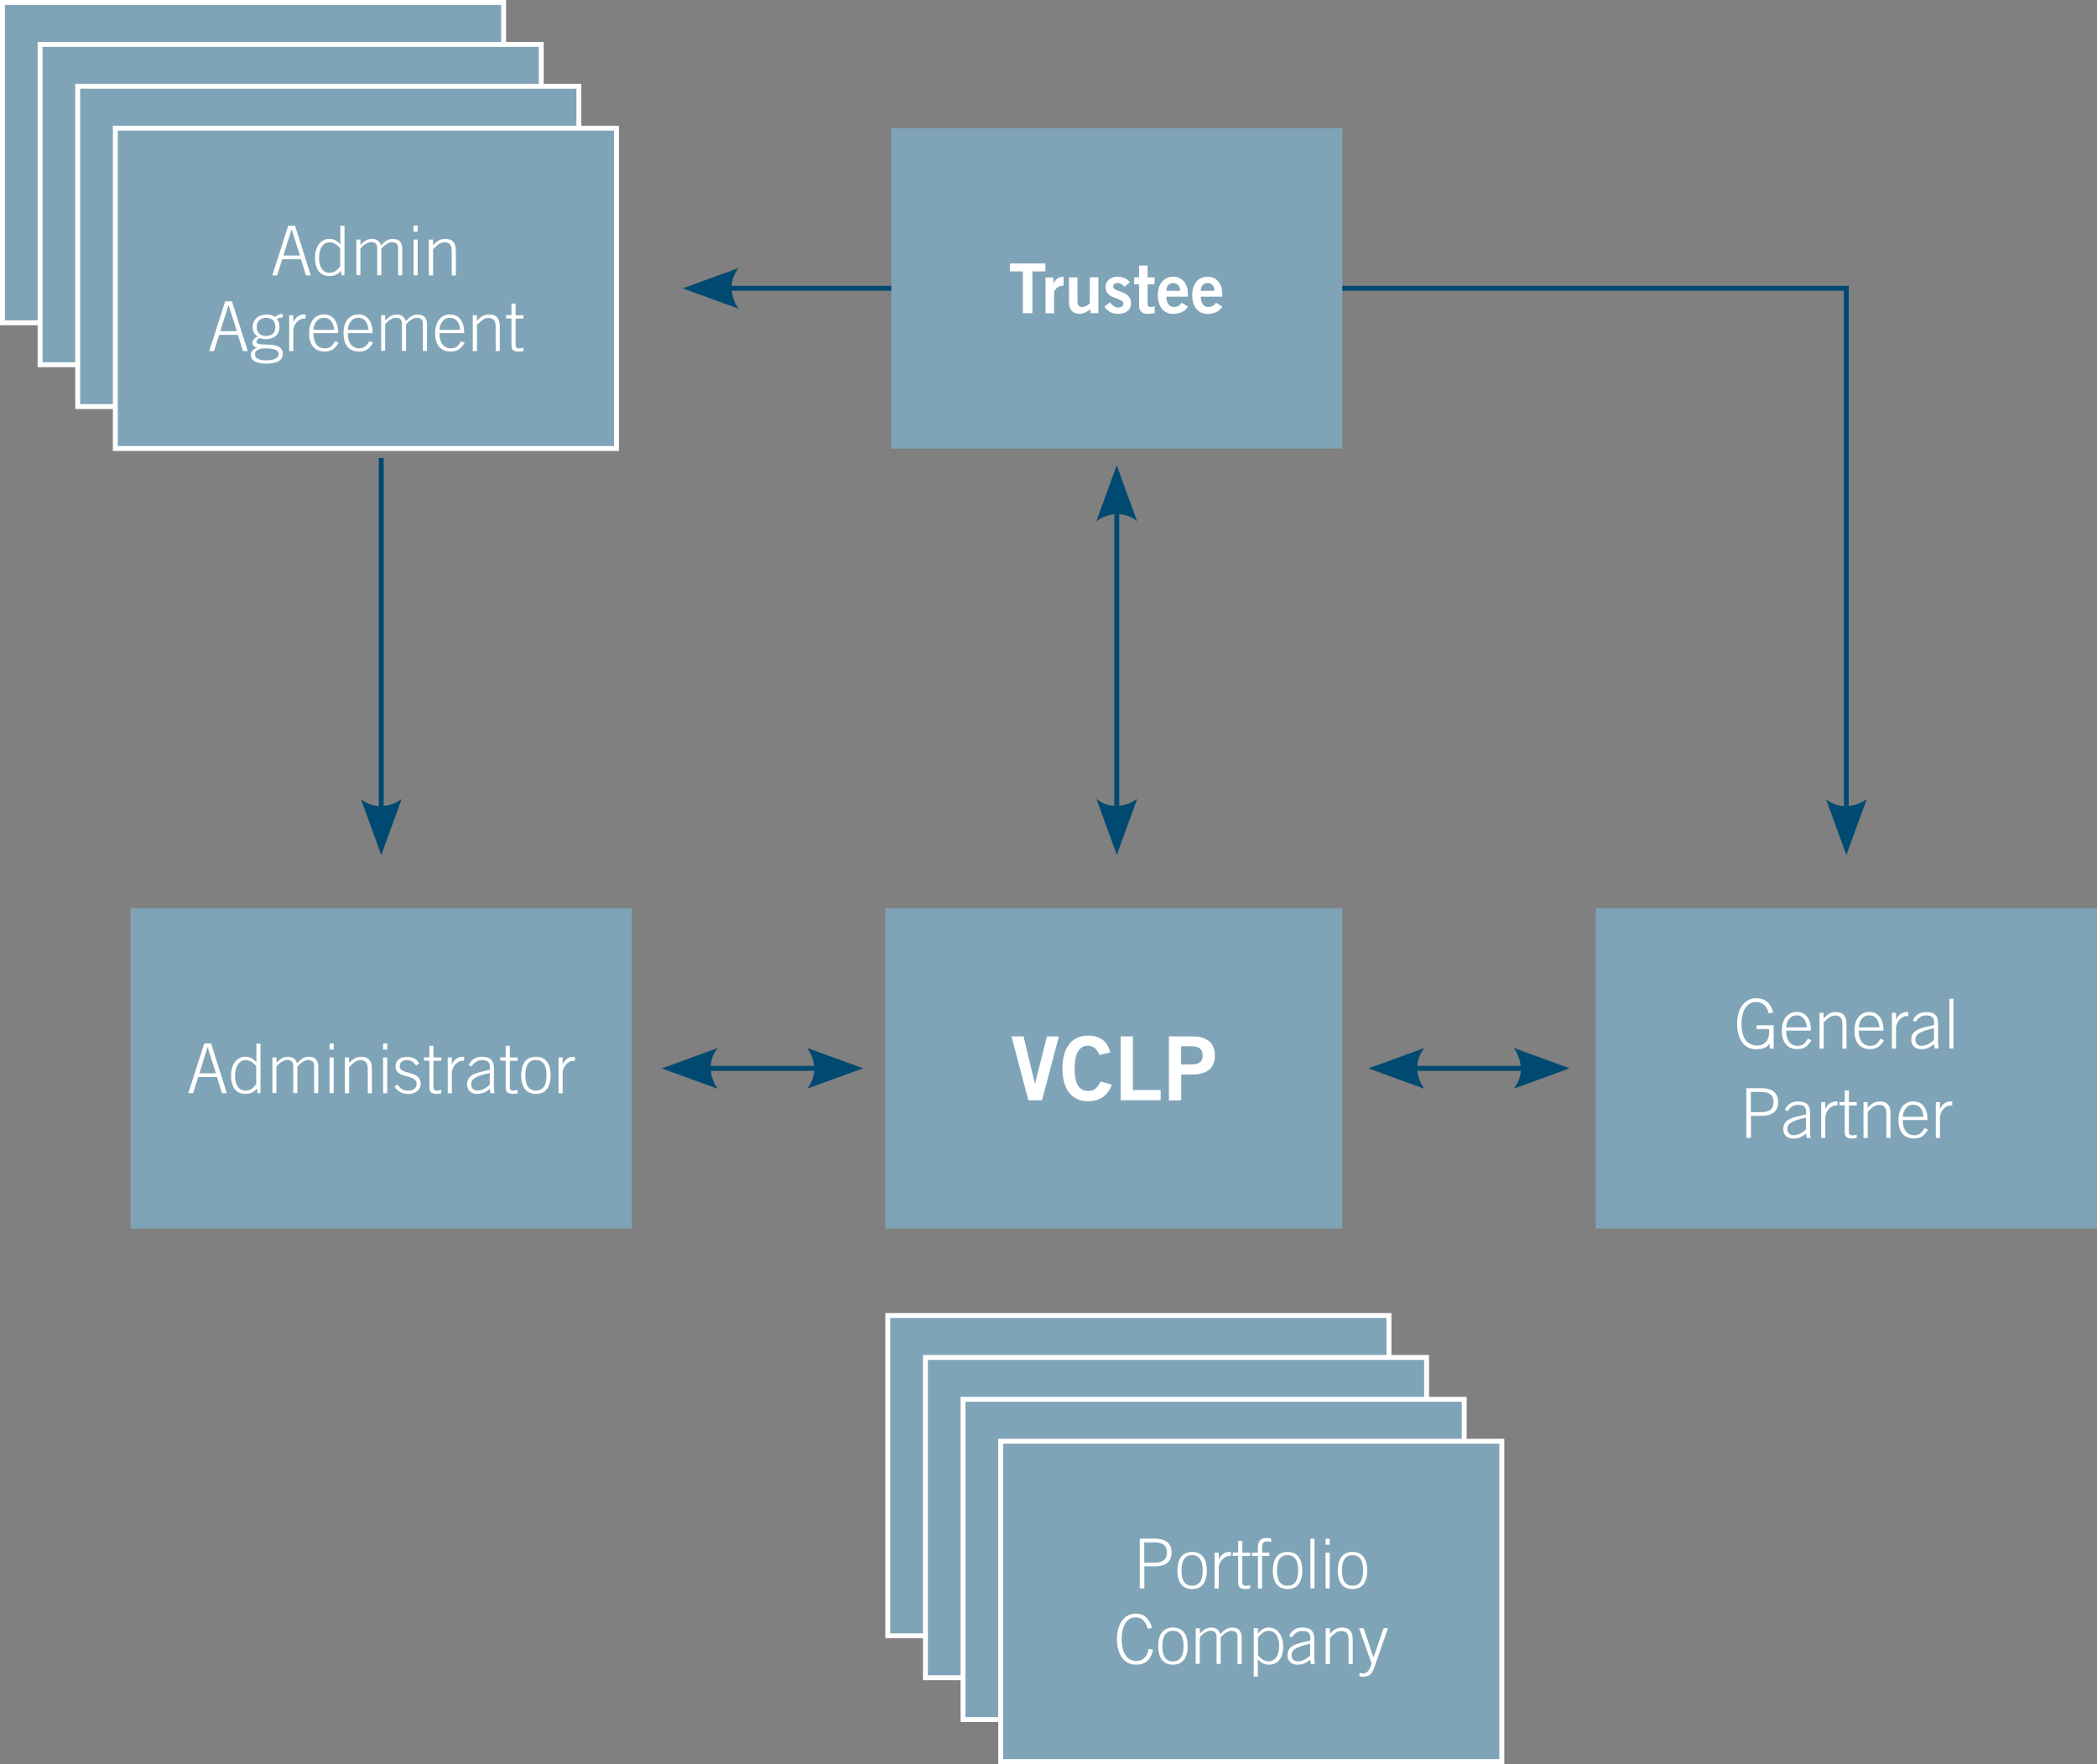 <?xml version="1.0" encoding="UTF-8"?>
<svg id="Layer_2" data-name="Layer 2" xmlns="http://www.w3.org/2000/svg" width="213.48" height="179.58" viewBox="0 0 213.48 179.58">
  <rect x="0" y="0" width="213.48" height="179.58" fill="#808080" stroke="none"/>
  <g id="Layer_1-2" data-name="Layer 1">
    <g>
      <rect x="90.73" y="13.05" width="45.92" height="32.61" style="fill: #7fa4b7; stroke-width: 0px;"/>
      <g>
        <path d="m106.42,26.82v.81h-1.32v4.25h-.97v-4.25h-1.32v-.81h3.61Z" style="fill: #fff; stroke-width: 0px;"/>
        <path d="m106.44,31.88v-3.64h.8v.62h.01c.21-.43.5-.68,1.02-.69v.92s-.09,0-.15,0c-.43,0-.81.5-.81.59v2.21h-.87Z" style="fill: #fff; stroke-width: 0px;"/>
        <path d="m111.82,28.24v3.64h-.8v-.39c-.32.22-.69.46-1.12.46-.73,0-1.08-.48-1.08-1.22v-2.49h.87v2.37c0,.49.15.64.45.64.38,0,.67-.22.81-.39v-2.63h.87Z" style="fill: #fff; stroke-width: 0px;"/>
        <path d="m114.49,29.2c-.18-.19-.41-.39-.68-.39-.34,0-.49.14-.49.36,0,.62,1.82.36,1.82,1.69,0,.76-.57,1.09-1.34,1.09-.58,0-1.06-.26-1.38-.74l.58-.43c.2.28.48.53.85.53.31,0,.52-.17.52-.41,0-.62-1.82-.4-1.82-1.67,0-.68.57-1.06,1.2-1.06.48,0,.97.18,1.28.55l-.55.48Z" style="fill: #fff; stroke-width: 0px;"/>
        <path d="m115.96,28.24v-1.2h.87v1.2h.71v.7h-.71v2.06c0,.2.1.25.32.25.13,0,.27-.04.4-.07v.71c-.24.03-.45.06-.69.06-.64,0-.9-.32-.9-.84v-2.17h-.5v-.7h.5Z" style="fill: #fff; stroke-width: 0px;"/>
        <path d="m118.74,30.2c.01.76.35,1.05.76,1.05s.6-.18.81-.43l.63.39c-.34.52-.83.74-1.53.74-.95,0-1.54-.74-1.54-1.89s.6-1.89,1.58-1.89c.95,0,1.48.8,1.48,1.67v.36h-2.2Zm1.4-.59c-.01-.5-.28-.8-.7-.8s-.69.29-.7.8h1.4Z" style="fill: #fff; stroke-width: 0px;"/>
        <path d="m122.24,30.2c.01.76.35,1.05.76,1.05s.6-.18.81-.43l.63.39c-.34.52-.83.74-1.53.74-.95,0-1.54-.74-1.54-1.89s.6-1.89,1.58-1.89c.95,0,1.48.8,1.48,1.67v.36h-2.2Zm1.4-.59c-.01-.5-.28-.8-.7-.8s-.69.29-.7.8h1.4Z" style="fill: #fff; stroke-width: 0px;"/>
      </g>
      <rect x="162.45" y="92.46" width="51.02" height="32.61" style="fill: #7fa4b7; stroke-width: 0px;"/>
      <g>
        <path d="m180.06,103.16c-.15-.64-.55-1.16-1.3-1.16-.89,0-1.47.85-1.47,2.22,0,1.09.32,2.22,1.62,2.22.71,0,1.18-.55,1.18-1.22v-.46h-1.27v-.38h1.74v2.37h-.4v-.5h-.01c-.3.39-.67.57-1.37.57-1.13,0-1.94-.92-1.94-2.6s.88-2.6,1.96-2.6c.94,0,1.53.6,1.71,1.46l-.43.08Z" style="fill: #fff; stroke-width: 0px;"/>
        <path d="m181.83,104.93c0,.83.34,1.54,1.17,1.54.47,0,.7-.16,1.06-.74l.34.18c-.39.64-.75.89-1.44.89-.95,0-1.56-.61-1.56-1.89,0-1.13.57-1.89,1.5-1.89.99,0,1.46.78,1.46,1.9h-2.54Zm2.12-.34c-.08-.75-.41-1.23-1.05-1.23-.74,0-1.06.75-1.06,1.23h2.12Z" style="fill: #fff; stroke-width: 0px;"/>
        <path d="m185.23,106.74v-3.64h.42v.57c.39-.41.71-.64,1.25-.64.76,0,1.08.43,1.08,1.23v2.49h-.42v-2.44c0-.6-.18-.93-.74-.93-.45,0-.7.27-1.16.69v2.68h-.42Z" style="fill: #fff; stroke-width: 0px;"/>
        <path d="m189.22,104.93c0,.83.34,1.54,1.17,1.54.47,0,.7-.16,1.06-.74l.34.18c-.39.64-.75.89-1.44.89-.95,0-1.56-.61-1.56-1.89,0-1.13.57-1.89,1.5-1.89.99,0,1.46.78,1.46,1.9h-2.54Zm2.12-.34c-.08-.75-.41-1.23-1.05-1.23-.74,0-1.06.75-1.06,1.23h2.12Z" style="fill: #fff; stroke-width: 0px;"/>
        <path d="m192.6,106.74v-3.64h.42v.69h.01c.2-.45.59-.76,1.05-.76h.19v.41h-.19c-.46,0-1.06.55-1.06,1.25v2.06h-.42Z" style="fill: #fff; stroke-width: 0px;"/>
        <path d="m196.95,106.74l-.06-.44c-.43.34-.76.51-1.32.51s-1-.35-1-.95c0-.99.81-1.18,2.33-1.51v-.25c0-.48-.21-.73-.83-.73-.43,0-.79.24-1.06.66l-.28-.17c.31-.59.76-.83,1.35-.83.83,0,1.22.34,1.22,1.14v1.9c0,.18.01.42.06.67h-.41Zm-.07-2.06c-1.67.36-1.89.71-1.89,1.17,0,.4.27.62.65.62s.88-.23,1.24-.6v-1.19Z" style="fill: #fff; stroke-width: 0px;"/>
        <path d="m198.45,101.68h.42v5.06h-.42v-5.06Z" style="fill: #fff; stroke-width: 0px;"/>
      </g>
      <g>
        <path d="m177.78,115.84v-5.06h1.53c1.2,0,1.71.56,1.71,1.41s-.5,1.41-1.71,1.41h-1.06v2.24h-.46Zm.46-2.62h1.06c.88,0,1.25-.36,1.25-1.03s-.37-1.03-1.25-1.03h-1.06v2.06Z" style="fill: #fff; stroke-width: 0px;"/>
        <path d="m183.92,115.84l-.06-.44c-.43.34-.76.51-1.32.51s-1-.35-1-.95c0-.99.81-1.18,2.33-1.51v-.25c0-.48-.21-.73-.83-.73-.43,0-.79.24-1.06.66l-.28-.17c.31-.59.76-.83,1.35-.83.83,0,1.22.34,1.22,1.14v1.9c0,.18.01.42.06.67h-.41Zm-.07-2.06c-1.67.36-1.89.71-1.89,1.17,0,.4.27.62.65.62s.88-.23,1.24-.6v-1.19Z" style="fill: #fff; stroke-width: 0px;"/>
        <path d="m185.4,115.84v-3.64h.42v.69h.01c.2-.45.59-.76,1.05-.76h.19v.41h-.19c-.46,0-1.06.55-1.06,1.25v2.06h-.42Z" style="fill: #fff; stroke-width: 0px;"/>
        <path d="m187.8,112.2v-1.19h.42v1.19h.8v.34h-.8v2.67c0,.25.11.37.37.37.14,0,.29-.04.43-.08v.35c-.14.02-.29.06-.43.06-.6,0-.79-.2-.79-.64v-2.74h-.55v-.34h.55Z" style="fill: #fff; stroke-width: 0px;"/>
        <path d="m189.71,115.84v-3.64h.42v.57c.39-.41.71-.64,1.25-.64.76,0,1.08.43,1.08,1.23v2.49h-.42v-2.44c0-.6-.18-.93-.74-.93-.45,0-.7.27-1.16.69v2.68h-.42Z" style="fill: #fff; stroke-width: 0px;"/>
        <path d="m193.7,114.03c0,.83.34,1.54,1.17,1.54.47,0,.7-.16,1.06-.74l.34.18c-.39.64-.75.89-1.44.89-.95,0-1.56-.61-1.56-1.89,0-1.13.57-1.89,1.5-1.89.99,0,1.46.78,1.46,1.9h-2.54Zm2.12-.34c-.08-.75-.41-1.23-1.05-1.23-.74,0-1.06.75-1.06,1.23h2.12Z" style="fill: #fff; stroke-width: 0px;"/>
        <path d="m197.07,115.84v-3.64h.42v.69h.01c.2-.45.59-.76,1.05-.76h.19v.41h-.19c-.46,0-1.06.55-1.06,1.25v2.06h-.42Z" style="fill: #fff; stroke-width: 0px;"/>
      </g>
      <rect x="13.3" y="92.46" width="51.02" height="32.61" style="fill: #7fa4b7; stroke-width: 0px;"/>
      <g>
        <path d="m20.78,106.23h.71l1.6,5.06h-.49l-.51-1.65h-1.91l-.52,1.65h-.49l1.62-5.06Zm1.2,3.03l-.84-2.65h-.01l-.83,2.65h1.69Z" style="fill: #fff; stroke-width: 0px;"/>
        <path d="m26.51,111.29h-.29l-.07-.48c-.27.38-.67.55-1.17.55-.95,0-1.46-.67-1.46-1.91,0-1.07.59-1.87,1.44-1.87.49,0,.78.17,1.14.55v-1.89h.42v5.06Zm-.42-2.72c-.14-.25-.62-.65-1.03-.65-.76,0-1.13.67-1.13,1.61,0,.84.34,1.5,1.06,1.5.52,0,.82-.29,1.09-.67v-1.79Z" style="fill: #fff; stroke-width: 0px;"/>
        <path d="m27.73,111.29v-3.64h.42v.55c.37-.39.64-.62,1.21-.62.41,0,.78.26.88.67.33-.38.68-.67,1.2-.67.64,0,.96.35.96.99v2.72h-.42v-2.77c0-.41-.22-.61-.63-.61-.32,0-.85.34-1.08.69v2.68h-.42v-2.77c0-.41-.22-.61-.63-.61-.32,0-.85.34-1.08.69v2.68h-.42Z" style="fill: #fff; stroke-width: 0px;"/>
        <path d="m33.55,106.85v-.62h.42v.62h-.42Zm.42,4.44h-.42v-3.64h.42v3.64Z" style="fill: #fff; stroke-width: 0px;"/>
        <path d="m35.11,111.29v-3.64h.42v.57c.39-.41.71-.64,1.25-.64.76,0,1.08.43,1.08,1.23v2.49h-.42v-2.44c0-.6-.18-.93-.74-.93-.45,0-.7.27-1.16.69v2.68h-.42Z" style="fill: #fff; stroke-width: 0px;"/>
        <path d="m39,106.85v-.62h.42v.62h-.42Zm.42,4.44h-.42v-3.64h.42v3.64Z" style="fill: #fff; stroke-width: 0px;"/>
        <path d="m40.47,110.41c.34.49.65.62,1.13.62s.81-.3.81-.69c0-1.06-2.14-.46-2.14-1.76,0-.69.54-.99,1.16-.99s.99.24,1.25.66l-.32.22c-.25-.34-.51-.55-.95-.55-.41,0-.72.2-.72.64,0,.89,2.14.36,2.14,1.78,0,.65-.6,1.03-1.26,1.03-.56,0-1.06-.22-1.41-.74l.31-.22Z" style="fill: #fff; stroke-width: 0px;"/>
        <path d="m43.71,107.65v-1.19h.42v1.19h.8v.34h-.8v2.67c0,.25.11.37.37.37.14,0,.29-.04.43-.08v.35c-.14.02-.29.06-.43.06-.6,0-.79-.2-.79-.64v-2.74h-.55v-.34h.55Z" style="fill: #fff; stroke-width: 0px;"/>
        <path d="m45.58,111.29v-3.64h.42v.69h.01c.2-.45.59-.76,1.05-.76h.19v.41h-.19c-.46,0-1.06.55-1.06,1.25v2.06h-.42Z" style="fill: #fff; stroke-width: 0px;"/>
        <path d="m49.93,111.29l-.06-.44c-.43.34-.76.51-1.32.51s-1-.35-1-.95c0-.99.81-1.18,2.33-1.51v-.25c0-.48-.21-.73-.83-.73-.43,0-.79.24-1.06.66l-.28-.17c.31-.59.76-.83,1.35-.83.83,0,1.22.34,1.22,1.14v1.9c0,.18.01.42.06.67h-.41Zm-.07-2.06c-1.67.36-1.89.71-1.89,1.17,0,.4.27.62.65.62s.88-.23,1.24-.6v-1.19Z" style="fill: #fff; stroke-width: 0px;"/>
        <path d="m51.48,107.65v-1.19h.42v1.19h.8v.34h-.8v2.67c0,.25.11.37.37.37.14,0,.29-.04.43-.08v.35c-.14.02-.29.06-.43.06-.6,0-.79-.2-.79-.64v-2.74h-.55v-.34h.55Z" style="fill: #fff; stroke-width: 0px;"/>
        <path d="m56.06,109.47c0,.99-.36,1.89-1.5,1.89s-1.5-.9-1.5-1.89.36-1.89,1.5-1.89,1.5.9,1.5,1.89Zm-2.58,0c0,.99.33,1.55,1.08,1.55s1.08-.57,1.08-1.55-.33-1.56-1.08-1.56-1.08.57-1.08,1.56Z" style="fill: #fff; stroke-width: 0px;"/>
        <path d="m56.86,111.29v-3.64h.42v.69h.01c.2-.45.59-.76,1.05-.76h.19v.41h-.19c-.46,0-1.06.55-1.06,1.25v2.06h-.42Z" style="fill: #fff; stroke-width: 0px;"/>
      </g>
      <rect x="90.13" y="92.46" width="46.52" height="32.61" style="fill: #7fa4b7; stroke-width: 0px;"/>
      <g>
        <path d="m102.98,105.51h1.22l1.15,4.79h.02l1.21-4.79h1.22l-1.72,6.5h-1.39l-1.72-6.5Z" style="fill: #fff; stroke-width: 0px;"/>
        <path d="m111.91,107.4c-.18-.55-.57-.94-1.18-.94-.83,0-1.33.77-1.33,2.3-.02,1.52.43,2.3,1.37,2.3.56,0,.9-.2,1.27-.96l1.15.31c-.39,1.12-1.23,1.7-2.42,1.7-1.66,0-2.61-1.22-2.61-3.34s.95-3.34,2.61-3.34c1.24,0,1.96.56,2.27,1.71l-1.12.27Z" style="fill: #fff; stroke-width: 0px;"/>
        <path d="m114.09,112.01v-6.5h1.24v5.46h2.83v1.04h-4.07Z" style="fill: #fff; stroke-width: 0px;"/>
        <path d="m119,112.01v-6.5h2.38c1.4,0,2.3.59,2.3,1.94s-.89,1.94-2.3,1.94h-1.13v2.63h-1.24Zm1.24-3.64h.99c.94,0,1.2-.35,1.2-.93s-.26-.93-1.2-.93h-.99v1.85Z" style="fill: #fff; stroke-width: 0px;"/>
      </g>
      <rect x=".25" y=".25" width="51.02" height="32.61" style="fill: #7fa4b7; stroke-width: 0px;"/>
      <rect x=".25" y=".25" width="51.02" height="32.61" style="fill: none; stroke: #fff; stroke-width: .5px;"/>
      <rect x="4.08" y="4.52" width="51.02" height="32.61" style="fill: #7fa4b7; stroke-width: 0px;"/>
      <rect x="4.08" y="4.52" width="51.02" height="32.61" style="fill: none; stroke: #fff; stroke-width: .5px;"/>
      <rect x="7.91" y="8.78" width="51.02" height="32.61" style="fill: #7fa4b7; stroke-width: 0px;"/>
      <rect x="7.91" y="8.78" width="51.02" height="32.61" style="fill: none; stroke: #fff; stroke-width: .5px;"/>
      <line x1="38.81" y1="46.62" x2="38.81" y2="82.99" style="fill: none; stroke: #004a71; stroke-width: .5px;"/>
      <path d="m38.81,87.06l2.08-5.71s-2.08,1.63-4.15,0l2.08,5.71Z" style="fill: #004a71; stroke-width: 0px;"/>
      <polyline points="136.65 29.35 157.88 29.35 187.96 29.35 187.96 82.99" style="fill: none; stroke: #004a71; stroke-width: .5px;"/>
      <path d="m187.96,87.06l2.08-5.71s-2.08,1.63-4.15,0l2.08,5.71Z" style="fill: #004a71; stroke-width: 0px;"/>
      <polyline points="113.69 51.42 113.69 59.32 113.69 74.99 113.69 82.96" style="fill: none; stroke: #004a71; stroke-width: .5px;"/>
      <g>
        <path d="m113.69,47.35l-2.08,5.71s2.08-1.63,4.15,0l-2.08-5.71Z" style="fill: #004a71; stroke-width: 0px;"/>
        <path d="m113.69,87.04l2.08-5.71s-2.08,1.63-4.15,0l2.08,5.71Z" style="fill: #004a71; stroke-width: 0px;"/>
      </g>
      <line x1="83.8" y1="108.76" x2="71.43" y2="108.76" style="fill: none; stroke: #004a71; stroke-width: .5px;"/>
      <g>
        <path d="m87.88,108.76l-5.71-2.08s1.63,2.08,0,4.15l5.71-2.08Z" style="fill: #004a71; stroke-width: 0px;"/>
        <path d="m67.36,108.76l5.71,2.08s-1.63-2.08,0-4.15l-5.71,2.08Z" style="fill: #004a71; stroke-width: 0px;"/>
      </g>
      <line x1="155.74" y1="108.76" x2="143.36" y2="108.76" style="fill: none; stroke: #004a71; stroke-width: .5px;"/>
      <g>
        <path d="m159.81,108.76l-5.71-2.08s1.63,2.08,0,4.15l5.71-2.08Z" style="fill: #004a71; stroke-width: 0px;"/>
        <path d="m139.29,108.76l5.71,2.08s-1.63-2.08,0-4.15l-5.71,2.08Z" style="fill: #004a71; stroke-width: 0px;"/>
      </g>
      <line x1="90.73" y1="29.35" x2="73.56" y2="29.35" style="fill: none; stroke: #004a71; stroke-width: .5px;"/>
      <path d="m69.49,29.35l5.71,2.08s-1.63-2.08,0-4.15l-5.71,2.08Z" style="fill: #004a71; stroke-width: 0px;"/>
      <rect x="11.74" y="13.05" width="51.02" height="32.61" style="fill: #7fa4b7; stroke-width: 0px;"/>
      <g>
        <path d="m29.33,22.98h.71l1.6,5.06h-.49l-.51-1.65h-1.91l-.52,1.65h-.49l1.62-5.06Zm1.2,3.03l-.84-2.65h-.01l-.83,2.65h1.69Z" style="fill: #fff; stroke-width: 0px;"/>
        <path d="m35.06,28.03h-.29l-.07-.48c-.27.38-.67.55-1.17.55-.95,0-1.46-.67-1.46-1.91,0-1.07.59-1.87,1.44-1.87.49,0,.78.17,1.14.55v-1.89h.42v5.06Zm-.42-2.72c-.14-.25-.62-.65-1.03-.65-.76,0-1.13.67-1.13,1.61,0,.84.34,1.5,1.06,1.5.52,0,.82-.29,1.09-.67v-1.79Z" style="fill: #fff; stroke-width: 0px;"/>
        <path d="m36.28,28.03v-3.64h.42v.55c.37-.39.64-.62,1.21-.62.41,0,.78.26.88.67.33-.38.68-.67,1.2-.67.64,0,.96.35.96.99v2.72h-.42v-2.77c0-.41-.22-.61-.63-.61-.32,0-.85.34-1.08.69v2.68h-.42v-2.77c0-.41-.22-.61-.63-.61-.32,0-.85.34-1.08.69v2.68h-.42Z" style="fill: #fff; stroke-width: 0px;"/>
        <path d="m42.1,23.59v-.62h.42v.62h-.42Zm.42,4.44h-.42v-3.64h.42v3.64Z" style="fill: #fff; stroke-width: 0px;"/>
        <path d="m43.66,28.03v-3.64h.42v.57c.39-.41.71-.64,1.25-.64.76,0,1.08.43,1.08,1.23v2.49h-.42v-2.44c0-.6-.18-.93-.74-.93-.45,0-.7.27-1.16.69v2.68h-.42Z" style="fill: #fff; stroke-width: 0px;"/>
      </g>
      <g>
        <path d="m22.91,30.68h.71l1.6,5.06h-.49l-.51-1.65h-1.91l-.52,1.65h-.49l1.62-5.06Zm1.2,3.03l-.84-2.65h-.01l-.83,2.65h1.69Z" style="fill: #fff; stroke-width: 0px;"/>
        <path d="m28.77,32.33c-.19,0-.43.02-.58.17.16.2.26.41.26.76,0,.9-.64,1.27-1.41,1.27-.23,0-.41-.05-.59-.11-.23.08-.34.22-.34.35,0,.21.14.31,1.13.31,1.09,0,1.55.35,1.55.95,0,.53-.41.99-1.66.99s-1.59-.43-1.59-.86c0-.31.13-.58.64-.77h0c-.27-.07-.48-.18-.48-.49s.28-.56.55-.62c-.33-.22-.53-.57-.53-.95,0-.8.56-1.31,1.44-1.31.35,0,.62.1.85.25.21-.21.48-.32.76-.32v.38Zm-2.81,3.75c0,.36.35.6,1.11.6.91,0,1.3-.25,1.3-.62,0-.3-.24-.6-1.33-.6-.83,0-1.08.3-1.08.62Zm1.12-1.88c.59,0,.95-.28.95-.91s-.36-.93-.95-.93-.95.36-.95.93c0,.63.43.91.95.91Z" style="fill: #fff; stroke-width: 0px;"/>
        <path d="m29.44,35.73v-3.64h.42v.69h.01c.2-.45.59-.76,1.05-.76h.19v.41h-.19c-.46,0-1.06.55-1.06,1.25v2.06h-.42Z" style="fill: #fff; stroke-width: 0px;"/>
        <path d="m31.9,33.92c0,.83.34,1.54,1.17,1.54.47,0,.7-.16,1.06-.74l.34.18c-.39.64-.75.89-1.44.89-.95,0-1.56-.61-1.56-1.89,0-1.13.57-1.89,1.5-1.89.99,0,1.46.78,1.46,1.9h-2.54Zm2.12-.34c-.08-.75-.41-1.23-1.05-1.23-.74,0-1.06.75-1.06,1.23h2.12Z" style="fill: #fff; stroke-width: 0px;"/>
        <path d="m35.4,33.92c0,.83.34,1.54,1.17,1.54.47,0,.7-.16,1.06-.74l.34.18c-.39.64-.75.89-1.44.89-.95,0-1.56-.61-1.56-1.89,0-1.13.57-1.89,1.5-1.89.99,0,1.46.78,1.46,1.9h-2.54Zm2.12-.34c-.08-.75-.41-1.23-1.05-1.23-.74,0-1.06.75-1.06,1.23h2.12Z" style="fill: #fff; stroke-width: 0px;"/>
        <path d="m38.8,35.73v-3.64h.42v.55c.37-.39.64-.62,1.21-.62.41,0,.78.26.88.67.33-.38.68-.67,1.2-.67.64,0,.96.35.96.99v2.72h-.42v-2.77c0-.41-.22-.61-.63-.61-.32,0-.85.34-1.08.69v2.68h-.42v-2.77c0-.41-.22-.61-.63-.61-.32,0-.85.34-1.08.69v2.68h-.42Z" style="fill: #fff; stroke-width: 0px;"/>
        <path d="m44.73,33.92c0,.83.34,1.54,1.17,1.54.47,0,.7-.16,1.06-.74l.34.18c-.39.64-.75.89-1.44.89-.95,0-1.56-.61-1.56-1.89,0-1.13.57-1.89,1.5-1.89.99,0,1.46.78,1.46,1.9h-2.54Zm2.12-.34c-.08-.75-.41-1.23-1.05-1.23-.74,0-1.06.75-1.06,1.23h2.12Z" style="fill: #fff; stroke-width: 0px;"/>
        <path d="m48.13,35.73v-3.64h.42v.57c.39-.41.71-.64,1.25-.64.76,0,1.08.43,1.08,1.23v2.49h-.42v-2.44c0-.6-.18-.93-.74-.93-.45,0-.7.27-1.16.69v2.68h-.42Z" style="fill: #fff; stroke-width: 0px;"/>
        <path d="m52.07,32.09v-1.19h.42v1.19h.8v.34h-.8v2.67c0,.25.11.37.37.37.14,0,.29-.04.43-.08v.35c-.14.02-.29.06-.43.06-.6,0-.79-.2-.79-.64v-2.74h-.55v-.34h.55Z" style="fill: #fff; stroke-width: 0px;"/>
      </g>
      <rect x="11.74" y="13.05" width="51.02" height="32.61" style="fill: none; stroke: #fff; stroke-width: .5px;"/>
      <rect x="90.38" y="133.92" width="51.02" height="32.61" style="fill: #7fa4b7; stroke-width: 0px;"/>
      <rect x="90.38" y="133.92" width="51.02" height="32.61" style="fill: none; stroke: #fff; stroke-width: .5px;"/>
      <rect x="94.21" y="138.19" width="51.02" height="32.61" style="fill: #7fa4b7; stroke-width: 0px;"/>
      <rect x="94.21" y="138.19" width="51.02" height="32.61" style="fill: none; stroke: #fff; stroke-width: .5px;"/>
      <rect x="98.04" y="142.45" width="51.02" height="32.61" style="fill: #7fa4b7; stroke-width: 0px;"/>
      <rect x="98.04" y="142.45" width="51.02" height="32.61" style="fill: none; stroke: #fff; stroke-width: .5px;"/>
      <rect x="101.87" y="146.72" width="51.02" height="32.61" style="fill: #7fa4b7; stroke-width: 0px;"/>
      <g>
        <path d="m116.03,161.7v-5.06h1.53c1.2,0,1.71.56,1.71,1.41s-.5,1.41-1.71,1.41h-1.06v2.24h-.46Zm.46-2.62h1.06c.88,0,1.25-.36,1.25-1.03s-.37-1.03-1.25-1.03h-1.06v2.06Z" style="fill: #fff; stroke-width: 0px;"/>
        <path d="m122.86,159.88c0,.99-.36,1.89-1.5,1.89s-1.5-.9-1.5-1.89.36-1.89,1.5-1.89,1.5.9,1.5,1.89Zm-2.58,0c0,.99.33,1.55,1.08,1.55s1.08-.57,1.08-1.55-.33-1.56-1.08-1.56-1.08.57-1.08,1.56Z" style="fill: #fff; stroke-width: 0px;"/>
        <path d="m123.65,161.7v-3.64h.42v.69h.01c.2-.45.59-.76,1.05-.76h.19v.41h-.19c-.46,0-1.06.55-1.06,1.25v2.06h-.42Z" style="fill: #fff; stroke-width: 0px;"/>
        <path d="m126.05,158.06v-1.19h.42v1.19h.8v.34h-.8v2.67c0,.25.11.37.37.37.14,0,.29-.04.43-.08v.35c-.14.02-.29.06-.43.06-.6,0-.79-.2-.79-.64v-2.74h-.55v-.34h.55Z" style="fill: #fff; stroke-width: 0px;"/>
        <path d="m128.48,158.4v3.31h-.42v-3.31h-.6v-.34h.6v-.52c0-.63.25-.97.88-.97.15,0,.3.03.46.06v.35c-.13-.04-.26-.07-.41-.07-.33,0-.5.16-.5.58v.57h.74v.34h-.74Z" style="fill: #fff; stroke-width: 0px;"/>
        <path d="m132.58,159.88c0,.99-.36,1.89-1.5,1.89s-1.5-.9-1.5-1.89.36-1.89,1.5-1.89,1.5.9,1.5,1.89Zm-2.58,0c0,.99.33,1.55,1.08,1.55s1.08-.57,1.08-1.55-.33-1.56-1.08-1.56-1.08.57-1.08,1.56Z" style="fill: #fff; stroke-width: 0px;"/>
        <path d="m133.4,156.64h.42v5.06h-.42v-5.06Z" style="fill: #fff; stroke-width: 0px;"/>
        <path d="m134.95,157.26v-.62h.42v.62h-.42Zm.42,4.44h-.42v-3.64h.42v3.64Z" style="fill: #fff; stroke-width: 0px;"/>
        <path d="m139.19,159.88c0,.99-.36,1.89-1.5,1.89s-1.5-.9-1.5-1.89.36-1.89,1.5-1.89,1.5.9,1.5,1.89Zm-2.58,0c0,.99.33,1.55,1.08,1.55s1.08-.57,1.08-1.55-.33-1.56-1.08-1.56-1.08.57-1.08,1.56Z" style="fill: #fff; stroke-width: 0px;"/>
      </g>
      <g>
        <path d="m116.86,165.83c-.22-.74-.62-1.18-1.23-1.18-1,0-1.44.98-1.44,2.22s.44,2.22,1.49,2.22c.81,0,1.11-.57,1.27-1.23l.43.08c-.19.9-.66,1.53-1.72,1.53-1.23,0-1.95-1.04-1.95-2.6s.72-2.6,1.95-2.6c.9,0,1.4.64,1.62,1.46l-.43.09Z" style="fill: #fff; stroke-width: 0px;"/>
        <path d="m120.91,167.58c0,.99-.36,1.89-1.5,1.89s-1.5-.9-1.5-1.89.36-1.89,1.5-1.89,1.5.9,1.5,1.89Zm-2.58,0c0,.99.33,1.55,1.08,1.55s1.08-.57,1.08-1.55-.33-1.56-1.08-1.56-1.08.57-1.08,1.56Z" style="fill: #fff; stroke-width: 0px;"/>
        <path d="m121.73,169.4v-3.64h.42v.55c.37-.39.64-.62,1.21-.62.41,0,.78.26.88.67.33-.38.68-.67,1.2-.67.64,0,.96.35.96.99v2.72h-.42v-2.77c0-.41-.22-.61-.63-.61-.32,0-.85.34-1.08.69v2.68h-.42v-2.77c0-.41-.22-.61-.63-.61-.32,0-.85.34-1.08.69v2.68h-.42Z" style="fill: #fff; stroke-width: 0px;"/>
        <path d="m127.64,165.76h.42v.56h.01c.29-.42.63-.63,1.1-.63.95,0,1.46.91,1.46,1.91,0,1.27-.59,1.87-1.44,1.87-.49,0-.78-.17-1.14-.55v1.76h-.42v-4.93Zm.42,2.72c.14.25.62.65,1.03.65.76,0,1.13-.6,1.13-1.61,0-.76-.34-1.5-1.06-1.5-.46,0-.74.29-1.09.67v1.79Z" style="fill: #fff; stroke-width: 0px;"/>
        <path d="m133.45,169.4l-.06-.44c-.43.34-.76.51-1.32.51s-1-.35-1-.95c0-.99.81-1.18,2.33-1.51v-.25c0-.48-.21-.73-.83-.73-.43,0-.79.24-1.06.66l-.28-.17c.31-.59.76-.83,1.35-.83.83,0,1.22.34,1.22,1.14v1.9c0,.18.01.42.06.67h-.41Zm-.07-2.06c-1.67.36-1.89.71-1.89,1.17,0,.4.27.62.65.62s.88-.23,1.24-.6v-1.19Z" style="fill: #fff; stroke-width: 0px;"/>
        <path d="m134.96,169.4v-3.64h.42v.57c.39-.41.71-.64,1.25-.64.76,0,1.08.43,1.08,1.23v2.49h-.42v-2.44c0-.6-.18-.93-.74-.93-.45,0-.7.27-1.16.69v2.68h-.42Z" style="fill: #fff; stroke-width: 0px;"/>
        <path d="m139.82,168.72h.01l1.02-2.96h.45l-1.36,3.9c-.25.71-.5,1.03-1.16,1.03-.18,0-.29-.01-.39-.04v-.34c.13.01.26.05.42.05.29,0,.62-.26.82-1.01l-1.27-3.59h.46l1,2.96Z" style="fill: #fff; stroke-width: 0px;"/>
      </g>
      <rect x="101.87" y="146.72" width="51.02" height="32.61" style="fill: none; stroke: #fff; stroke-width: .5px;"/>
    </g>
  </g>
</svg>